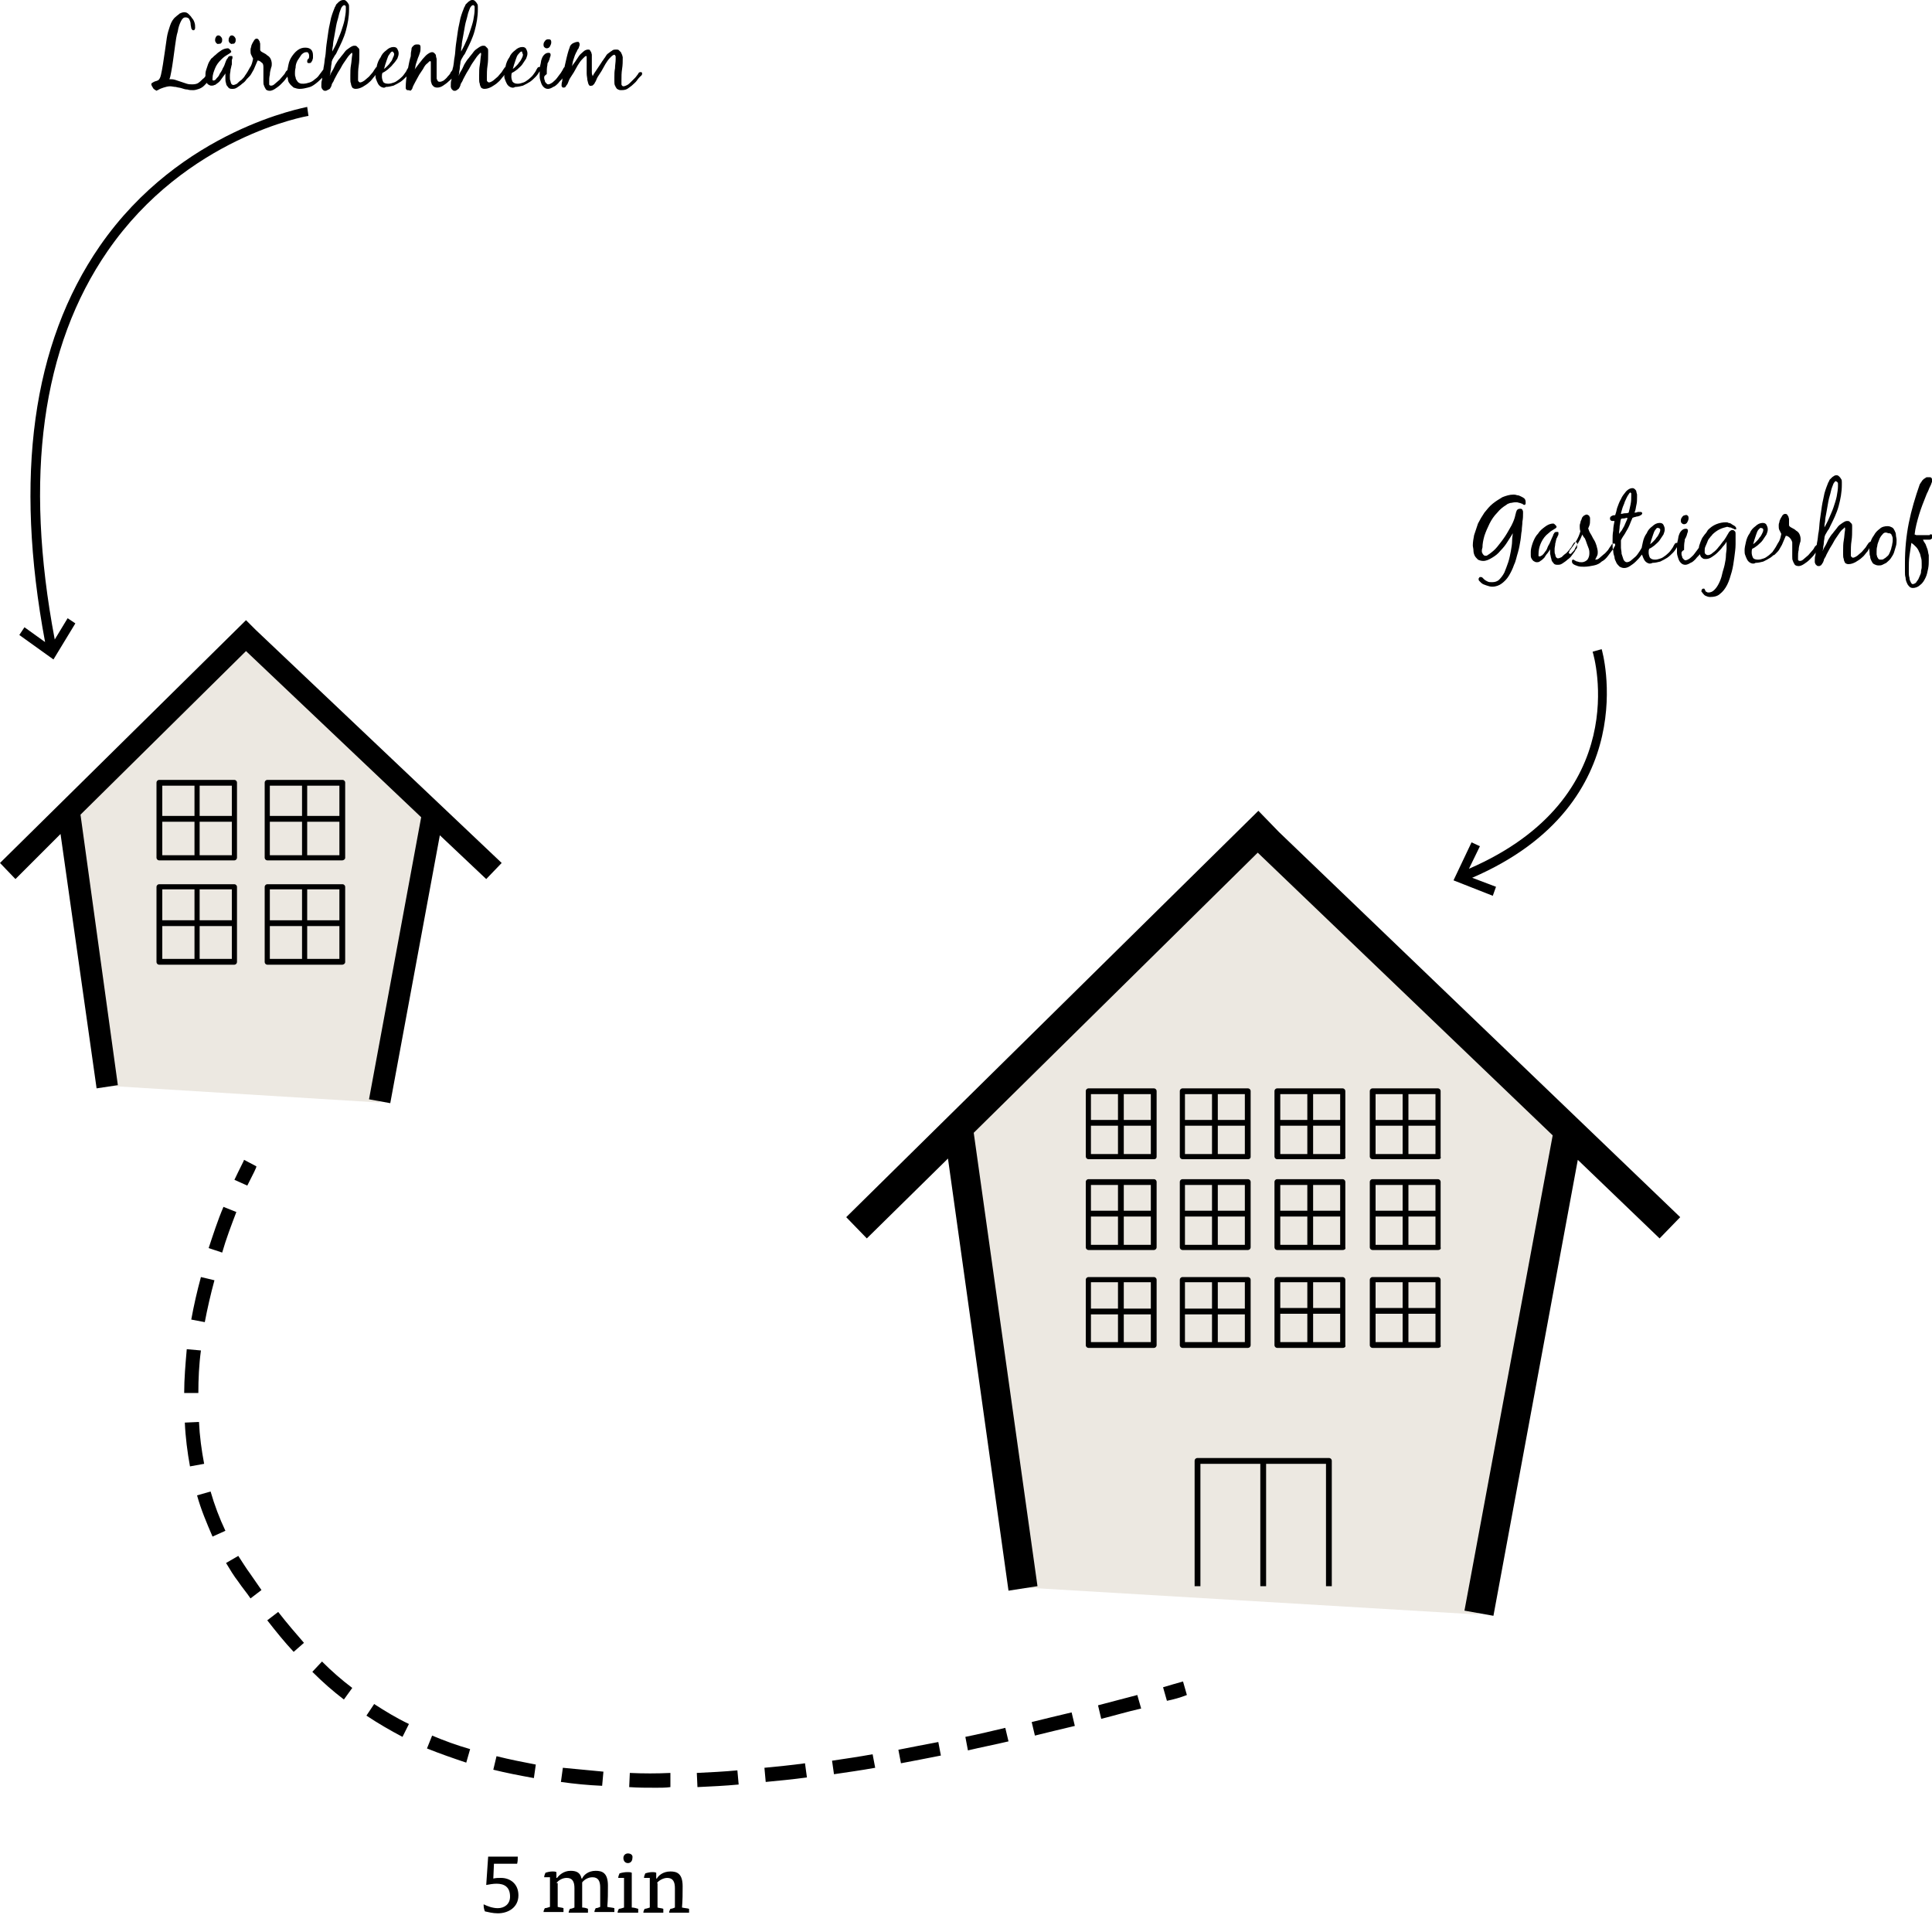 <svg xmlns="http://www.w3.org/2000/svg" viewBox="0 0 300 297.3">
  <path d="m38.2 99 29.3 27.3-8.6 44.9-42.2-2.6-6-42.9L38.2 99z" fill="#ece8e1"/>
  <path d="m60.6 171.3-3.3-.6 8.1-43.8-27.2-25.8-25.7 25.4 5.8 42-3.3.5-5.6-39.5-7 7L0 134l38.2-37.7 1.5 1.5L77.9 134l-2.4 2.5-7.2-6.8z"/>
  <path d="M36.4 133.6H24.7c-.2 0-.4-.2-.4-.4v-11.7c0-.2.2-.4.4-.4h11.7c.2 0 .4.2.4.4v11.7c0 .2-.2.4-.4.4zm-5.4-.8h5V122h-5v10.8zm-5.8 0h5V122h-5v10.8z"/>
  <path d="M24.5 126.7h12.1v.9H24.5zm11.9 23.1H24.7c-.2 0-.4-.2-.4-.4v-11.7c0-.2.2-.4.4-.4h11.7c.2 0 .4.2.4.4v11.7c0 .2-.2.4-.4.4zm-5.4-.9h5v-10.8h-5v10.8zm-5.8 0h5v-10.8h-5v10.8z"/>
  <path d="M24.5 142.9h12.1v.9H24.5zm28.6-9.3H41.5c-.2 0-.4-.2-.4-.4v-11.7c0-.2.2-.4.4-.4h11.7c.2 0 .4.2.4.4v11.7c0 .2-.2.4-.5.4zm-5.4-.8h5V122h-5v10.8zm-5.8 0h5V122h-5v10.8z"/>
  <path d="M41.3 126.7h12.1v.9H41.3zm11.8 23.1H41.5c-.2 0-.4-.2-.4-.4v-11.7c0-.2.2-.4.4-.4h11.7c.2 0 .4.2.4.4v11.7c0 .2-.2.4-.5.4zm-5.4-.9h5v-10.8h-5v10.8zm-5.8 0h5v-10.8h-5v10.8z"/>
  <path d="M41.3 142.9h12.1v.9H41.3z"/>
  <path d="m194.9 130.1 49.1 45.7-14.5 74.9-70.6-4.2-10-71.8 46-44.6z" fill="#ece8e1"/>
  <path d="m231.9 250.9-4.5-.8 13.7-73.8-45.8-43.9-44.1 43.5 9.9 70.4-4.5.7-9.4-67.1-12.6 12.4-3.2-3.3 64-63.1 3.2 3.3 62.3 59.8-3.2 3.3-12.7-12.2z"/>
  <path d="M179.2 180H169c-.2 0-.4-.2-.4-.4v-10.2c0-.2.2-.4.4-.4h10.2c.2 0 .4.2.4.4v10.2c0 .3-.2.4-.4.4zm-4.7-.8h4.2v-9.3h-4.2v9.3zm-5.1 0h4.2v-9.3h-4.2v9.3z"/>
  <path d="M168.8 173.9h10.5v.9h-10.5zm10.4 20.2H169c-.2 0-.4-.2-.4-.4v-10.2c0-.2.2-.4.4-.4h10.2c.2 0 .4.2.4.4v10.2c0 .2-.2.4-.4.4zm-4.7-.8h4.2V184h-4.2v9.3zm-5.1 0h4.2V184h-4.2v9.3z"/>
  <path d="M168.8 188h10.5v.9h-10.5zm10.4 21.3H169c-.2 0-.4-.2-.4-.4v-10.2c0-.2.2-.4.4-.4h10.2c.2 0 .4.2.4.4v10.2c0 .2-.2.4-.4.4zm-4.7-.9h4.2v-9.3h-4.2v9.3zm-5.1 0h4.2v-9.3h-4.2v9.3z"/>
  <path d="M168.8 203.2h10.5v.9h-10.5zm25-23.2h-10.2c-.2 0-.4-.2-.4-.4v-10.2c0-.2.2-.4.4-.4h10.2c.2 0 .4.2.4.4v10.2c0 .3-.2.4-.4.4zm-4.7-.8h4.2v-9.3h-4.2v9.3zm-5.1 0h4.2v-9.3H184v9.3z"/>
  <path d="M183.4 173.9h10.5v.9h-10.5zm10.4 20.2h-10.2c-.2 0-.4-.2-.4-.4v-10.2c0-.2.2-.4.4-.4h10.2c.2 0 .4.2.4.4v10.2c0 .2-.2.4-.4.4zm-4.7-.8h4.2V184h-4.2v9.3zm-5.1 0h4.2V184H184v9.3z"/>
  <path d="M183.4 188h10.5v.9h-10.5zm10.4 21.3h-10.2c-.2 0-.4-.2-.4-.4v-10.2c0-.2.2-.4.4-.4h10.2c.2 0 .4.2.4.4v10.2c0 .2-.2.4-.4.4zm-4.7-.9h4.2v-9.3h-4.2v9.3zm-5.1 0h4.2v-9.3H184v9.3z"/>
  <path d="M183.4 203.2h10.5v.9h-10.5zm39.9-23.2h-10.2c-.2 0-.4-.2-.4-.4v-10.2c0-.2.2-.4.4-.4h10.2c.2 0 .4.2.4.4v10.2c.1.3-.1.4-.4.4zm-4.6-.8h4.2v-9.3h-4.2v9.3zm-5.1 0h4.2v-9.3h-4.2v9.3zm-5.1.8h-10.2c-.2 0-.4-.2-.4-.4v-10.2c0-.2.2-.4.4-.4h10.2c.2 0 .4.2.4.4v10.2c.1.3-.1.4-.4.4zm-4.6-.8h4.2v-9.3h-4.2v9.3zm-5.1 0h4.2v-9.3h-4.2v9.3z"/>
  <path d="M223.5 174.8H213v-.9h10.5v.9zm-14.8 0h-10.5v-.9h10.5v.9zm14.6 19.3h-10.2c-.2 0-.4-.2-.4-.4v-10.2c0-.2.2-.4.4-.4h10.2c.2 0 .4.2.4.4v10.2c.1.2-.1.4-.4.4zm-4.6-.8h4.2V184h-4.2v9.3zm-5.1 0h4.2V184h-4.2v9.3zm-5.1.8h-10.2c-.2 0-.4-.2-.4-.4v-10.2c0-.2.2-.4.4-.4h10.2c.2 0 .4.2.4.4v10.2c.1.2-.1.4-.4.4zm-4.6-.8h4.2V184h-4.2v9.3zm-5.1 0h4.2V184h-4.2v9.3z"/>
  <path d="M223.5 188.9H213v-.9h10.5v.9zm-14.8 0h-10.5v-.9h10.5v.9zm14.6 20.4h-10.2c-.2 0-.4-.2-.4-.4v-10.2c0-.2.2-.4.4-.4h10.2c.2 0 .4.2.4.4v10.2c.1.2-.1.4-.4.4zm-4.6-.9h4.2v-9.3h-4.2v9.3zm-5.1 0h4.2v-9.3h-4.2v9.3zm-5.1.9h-10.2c-.2 0-.4-.2-.4-.4v-10.2c0-.2.2-.4.4-.4h10.2c.2 0 .4.2.4.4v10.2c.1.2-.1.4-.4.4zm-4.6-.9h4.2v-9.3h-4.2v9.3zm-5.1 0h4.2v-9.3h-4.2v9.3z"/>
  <path d="M223.5 204H213v-.9h10.5v.9zm-14.8 0h-10.5v-.9h10.5v.9zm-1.9 42.3h-.9v-19h-9.3v19h-.9v-19h-9.3v19h-.9v-19.5c0-.2.2-.4.4-.4h20.5c.2 0 .4.2.4.4v19.5zM24 13.9c-.1-.1-.2-.1-.2-.2-.1-.1-.1-.2-.2-.3 0-.1-.1-.2-.1-.2 0-.2 0-.3.1-.3.1-.1.2-.1.3-.2.1 0 .2-.1.3-.1.1 0 .2-.1.3-.1.2-.1.4-.4.5-.9.1-.4.2-1 .3-1.6.1-.6.2-1.3.3-2l.3-2.1c.1-.7.3-1.3.5-1.9.2-.6.5-1.1.9-1.4.2-.2.4-.3.6-.5.2-.1.5-.2.7-.2.3 0 .5.1.7.3.2.2.4.4.5.6.2.2.3.4.4.7.1.3.1.5.1.8 0 .1 0 .2-.1.3 0 .1-.1.1-.2.1s-.2-.1-.3-.3c0-.2-.1-.4-.1-.7 0-.2-.1-.5-.2-.7-.1-.2-.3-.3-.6-.3s-.5.2-.7.6c-.2.4-.4.9-.5 1.6-.2.6-.3 1.4-.4 2.1-.1.8-.2 1.5-.3 2.2-.1.7-.2 1.4-.3 1.9-.1.6-.2 1-.3 1.2.3 0 .6 0 .9.1l.9.3.9.3c.3.1.6.1.9.1.4 0 .8-.1 1-.3.3-.2.5-.5.8-.7.2-.3.4-.5.5-.7.1-.2.3-.3.4-.3.1 0 .1 0 .2.1.1 0 .1.1.1.2v.2c0 .1-.1.1-.1.2-.1.2-.3.5-.5.8-.2.3-.4.5-.6.7-.2.2-.5.4-.8.5-.3.1-.6.2-.9.2-.3 0-.6 0-.9-.1-.3 0-.6-.1-.9-.2-.3-.1-.6-.1-.9-.2-.3 0-.6-.1-.9-.1-.3 0-.7.1-1 .2-.3.1-.6.2-.9.4-.1 0-.2.1-.2.1-.1-.1-.2-.1-.3-.2zm15-2.6c-.1.1-.2.2-.2.3-.1.2-.3.4-.5.7-.2.3-.4.5-.7.7-.2.2-.5.4-.8.6-.3.2-.5.2-.8.2-.3 0-.5-.1-.6-.3-.2-.2-.3-.4-.3-.6-.1-.2-.1-.5-.1-.8v-.7c-.1.2-.3.4-.5.7-.2.3-.4.6-.7.8-.2.1-.3.3-.5.3-.2.1-.3.1-.5.1s-.3-.1-.5-.2c-.1-.1-.2-.2-.3-.4-.1-.2-.1-.3-.1-.5v-.5c0-.2 0-.5.1-.8l.3-.9c.1-.3.3-.6.5-.9.2-.1.4-.4.7-.6.3-.3.6-.5.9-.7.3-.2.7-.3 1-.3.1 0 .2.1.3.2.1.1.2.2.2.3v.1s-.1 0-.1.1c-.3.2-.5.3-.8.5-.3.2-.5.4-.7.6-.4.4-.7.8-.9 1.3-.2.5-.4 1-.4 1.6v.2c0 .1.1.1.2.1s.3-.1.4-.3c.2-.2.4-.4.5-.7.2-.3.4-.6.5-.9.2-.3.3-.6.4-.9.1-.3.2-.5.3-.6.1-.1.1-.2.2-.3.1-.1.2-.1.3-.1h.2c.1 0 .1.1.1.2s0 .2-.1.4v.7c-.1.3-.1.5-.2.8 0 .3-.1.6-.1.9v.4c0 .2 0 .3.1.5 0 .2.1.3.1.4.1.1.2.2.3.2.2 0 .4-.1.6-.2.2-.2.4-.4.7-.6.2-.2.4-.4.6-.7.2-.2.3-.4.4-.6.1-.1.1-.2.2-.3.1-.1.1-.1.3-.1.2 0 .2.1.2.3-.1.1-.1.2-.2.3zm-5.4-4.6c-.1-.1-.2-.3-.2-.4 0-.2 0-.3.1-.5s.2-.3.4-.3.3.1.4.2c.1.1.2.3.2.4 0 .2 0 .4-.1.5-.1.2-.2.2-.5.2 0 .1-.2 0-.3-.1zm2.1 0c-.1-.1-.2-.3-.2-.4 0-.2 0-.3.1-.5s.2-.3.4-.3.3.1.4.2c.1.1.2.3.2.4 0 .2 0 .4-.1.5-.1.2-.2.2-.5.2 0 .1-.1 0-.3-.1zm4.9 3c-.2-.2-.4-.3-.6-.3-.1.2-.2.5-.3.7-.1.2-.2.5-.3.7-.1.2-.3.5-.4.7-.1.2-.3.4-.5.6l-.2.2c-.1.1-.1.1-.2.1s-.2-.1-.2-.2V12c0-.1.1-.1.1-.2.3-.4.6-.9.8-1.3.3-.4.4-.9.5-1.4l-.3-.6c-.1-.2-.1-.4-.1-.7 0-.1 0-.3.1-.5 0-.2.1-.4.2-.6.1-.2.2-.3.3-.5.1-.1.2-.2.3-.2.1 0 .2 0 .3.1.1.1.1.2.2.3 0 .1.1.3.1.4v1c.1.2.3.3.5.4.2.1.4.2.6.4.2.1.4.3.5.5.1.2.2.5.2.8 0 .2 0 .4-.1.6-.1.4-.2.7-.2 1.1-.1.4-.1.7-.1 1.1v.4c0 .1.1.2.3.2.2 0 .4-.1.6-.3.2-.2.5-.4.7-.6.2-.2.4-.5.6-.7.2-.2.3-.4.4-.6l.2-.2c.1-.1.1-.1.2-.1s.1 0 .2.1v.4c0 .1-.1.1-.1.2-.1.2-.3.4-.5.7-.2.3-.5.6-.8.9-.3.3-.6.5-.9.7-.3.2-.6.3-.8.3-.3 0-.5-.1-.6-.2-.1-.2-.2-.3-.3-.6-.1-.2-.1-.4-.1-.7v-2.2c0-.4-.1-.6-.3-.7zm5 3.9c-.2-.2-.5-.4-.6-.6-.2-.2-.3-.5-.3-.8-.1-.3-.1-.6-.1-.9 0-.4.1-.8.2-1.3s.3-.9.5-1.2.5-.7.9-1c.4-.3.8-.4 1.2-.4.4 0 .7.1.9.3.2.2.3.5.3.9V9c0 .1-.1.3-.1.4-.1.1-.1.2-.2.3-.1.1-.2.1-.4.1-.1 0-.2-.1-.2-.2s0-.3.1-.4c.2-.1.2-.3.2-.5 0-.1 0-.3-.1-.4 0-.1-.1-.2-.3-.2-.3 0-.5.1-.8.4l-.6.9c-.2.4-.3.7-.3 1.1-.1.4-.1.7-.1.9 0 .2 0 .4.1.6 0 .2.1.4.2.5.1.2.2.3.4.4.2.1.3.1.6.1s.7-.1 1-.2c.3-.1.6-.3.8-.5.3-.2.5-.4.7-.7.2-.3.4-.5.6-.8.1-.1.1-.2.2-.3.1-.1.2-.1.3-.1.2 0 .2.1.2.2v.2c0 .1-.1.1-.1.2-.2.4-.5.7-.8 1.1-.3.3-.6.6-1 .9-.4.3-.7.5-1.2.6-.4.1-.8.2-1.3.2-.3 0-.6-.1-.9-.2zm8.7-5.1c-.2.2-.4.5-.6.8-.2.3-.5.7-.7 1.1-.2.4-.5.8-.7 1.2-.2.4-.4.7-.5 1-.2.3-.3.5-.3.6 0 .1-.1.2-.1.3-.1.1-.1.2-.2.3-.2.1-.3.2-.4.2-.1.1-.2.1-.3.1-.1 0-.2 0-.3-.1l-.2-.2c0-.1-.1-.2-.1-.3v-.3c0-.3 0-.5.1-.8 0-.3.1-.5.1-.8.1-.5.1-1 .2-1.4.1-.5.1-1 .2-1.4.1-.5.1-1.2.2-1.9l.3-2.1c.1-.7.3-1.4.4-2 .2-.7.4-1.2.6-1.7.1-.1.1-.2.2-.4l.3-.3c.1-.1.2-.2.4-.3.2-.1.4-.1.5-.1.2 0 .3.1.4.2.1.1.2.2.3.4.1.1.1.3.1.5v.4c0 1.1-.2 2.2-.5 3.3-.3 1.1-.8 2.1-1.3 3.1-.1.2-.2.5-.4.7-.1.2-.3.5-.4.7 0 .1-.1.2-.1.4s-.1.5-.1.8c0 .3-.1.5-.1.8 0 .2-.1.4-.1.5.1-.2.2-.5.4-.8.2-.3.3-.6.5-1 .2-.3.4-.7.7-1 .2-.3.5-.6.7-.9.2-.3.5-.5.8-.7s.5-.3.7-.3c.2 0 .3 0 .4.1l.3.3c.1.1.1.3.1.4v.4c0 .6 0 1.3-.1 1.9-.1.6-.1 1.3-.1 1.9v.4c0 .1.1.1.1.2.1 0 .1.1.2.1.2 0 .4-.1.7-.3.2-.2.5-.4.7-.6.2-.2.4-.5.6-.7.2-.3.3-.5.4-.6 0-.1.1-.1.2-.2s.1-.1.2-.1.2 0 .2.1v.3s0 .1-.1.1c-.2.3-.4.6-.6 1-.3.3-.5.7-.9 1-.3.3-.7.5-1 .7-.4.2-.7.3-1.1.3-.2 0-.4-.1-.5-.2-.1-.2-.2-.4-.2-.6-.1-.2-.1-.5-.1-.7v-.6c0-.5 0-1.1.1-1.6s.1-1.1.2-1.6v-.2c0-.1-.1-.1-.1-.1l-.3.3zM53 1.2c-.1.3-.3.7-.4 1.2-.1.5-.3 1-.4 1.6-.1.6-.2 1.1-.3 1.7-.1.5-.2 1-.2 1.4-.1.4-.1.7-.1.9.2-.4.5-.9.7-1.4.2-.6.5-1.2.7-1.8.2-.6.4-1.2.5-1.7.1-.6.2-1.1.2-1.6v-.4c0-.1 0-.2-.1-.2 0-.1-.1-.1-.1-.1-.2 0-.3.1-.5.4zm6.2 12.3c-.2-.1-.4-.3-.5-.5-.1-.2-.2-.4-.3-.7-.1-.2-.1-.5-.1-.8 0-.3.1-.8.2-1.2.1-.5.3-1 .6-1.4.2-.5.5-.8.9-1.1.3-.3.7-.5 1.1-.5.3 0 .5.1.6.3.1.2.2.4.2.7 0 .3-.1.5-.2.8-.2.3-.4.6-.7.9-.2.3-.5.5-.8.8-.3.2-.5.4-.8.5-.1.2-.1.4-.1.6 0 .3.1.6.2.8s.4.3.8.3c.3 0 .6-.1.9-.2.3-.1.5-.3.8-.5.2-.2.5-.4.7-.7.2-.3.4-.5.5-.8.1-.1.1-.2.2-.3.1-.1.2-.1.3-.1h.1l.1.1v.2c0 .1-.1.1-.1.2-.2.3-.4.7-.7 1-.3.3-.6.6-.9.8-.3.2-.7.4-1.1.6-.4.1-.8.2-1.2.2-.2.2-.5.1-.7 0zm1.3-5.1c-.2.2-.3.5-.4.8l-.3.9c-.1.3-.1.5-.2.6.2-.1.3-.2.5-.4s.4-.4.5-.6c.2-.2.3-.4.4-.7.1-.2.2-.4.2-.6 0-.1 0-.2-.1-.2 0-.1-.1-.2-.2-.2s-.3.2-.4.4zm2.6 5.5c-.1-.1-.1-.2-.1-.3 0-.8.1-1.5.2-2.3.2-.8.3-1.6.5-2.3.1-.2.1-.5.1-.7 0-.2.1-.5.1-.7 0-.2.1-.3.3-.5.2-.2.4-.2.6-.2.2 0 .3 0 .4.1.1.1.1.2.1.4 0 .3 0 .5-.1.8-.1.3-.2.6-.3.8l-.3.9c-.1.3-.1.6-.2.9.1-.2.3-.4.5-.7.2-.3.5-.6.7-.9.3-.3.5-.6.8-.8.3-.2.5-.3.7-.3.2 0 .3.1.4.2.1.1.2.2.2.4s.1.3.1.5v2.9c0 .1 0 .2.1.3 0 .1.1.2.1.2.1.1.2.1.3.1.2 0 .4-.1.6-.2.2-.2.4-.3.6-.6.2-.2.4-.4.5-.7.2-.2.3-.4.3-.6 0-.1.1-.2.2-.2.1-.1.1-.1.2-.1s.1 0 .2.1c0 .1.1.1.1.2v.2c0 .1 0 .1-.1.2-.1.2-.3.5-.5.8-.2.3-.4.6-.7.8-.3.3-.6.5-.9.7-.3.2-.6.3-.9.3-.3 0-.5-.1-.6-.2-.1-.1-.3-.3-.3-.5-.1-.2-.1-.4-.1-.7V9.6c0-.1-.1-.1-.1-.1-.1 0-.1 0-.2.1l-.2.2c-.3.2-.5.5-.7.9l-.6.9c-.2.4-.4.7-.6 1.1-.2.4-.4.7-.5 1.1-.1.1-.1.2-.3.3-.1-.1-.2-.1-.4-.1-.1 0-.1 0-.2-.1zm11.2-5.4c-.2.2-.4.5-.6.8-.2.3-.5.7-.7 1.1-.2.4-.5.8-.7 1.2-.2.4-.4.7-.5 1-.2.3-.3.5-.3.6 0 .1-.1.2-.1.3-.1.1-.1.2-.2.3-.2.1-.2.2-.3.2-.1.1-.2.1-.3.1-.1 0-.2 0-.3-.1l-.2-.2c0-.1-.1-.2-.1-.3v-.3c0-.3 0-.5.1-.8 0-.3.1-.5.1-.8.1-.5.1-1 .2-1.4.1-.5.1-1 .2-1.4.1-.5.1-1.2.2-1.9l.3-2.1c.1-.7.3-1.4.4-2 .2-.7.4-1.2.6-1.7.1-.1.1-.2.2-.4l.3-.3c.1-.1.2-.2.4-.3.1-.1.3-.1.4-.1.2 0 .3.1.4.2.1.1.2.2.3.4.1.1.1.3.1.5v.4c0 1.1-.2 2.2-.5 3.3-.3 1.1-.8 2.1-1.3 3.1-.1.2-.2.5-.4.7-.1.2-.3.5-.4.7 0 .1-.1.2-.1.4s-.1.5-.1.8c0 .3-.1.5-.1.8 0 .2-.1.4-.1.5.1-.2.2-.5.4-.8.2-.3.3-.6.5-1 .2-.3.4-.7.7-1 .2-.3.5-.6.7-.9.2-.3.5-.5.8-.7.3-.2.5-.3.7-.3.2 0 .3 0 .4.1l.3.3c.1.1.1.3.1.4v.4c0 .6 0 1.3-.1 1.9-.1.6-.1 1.3-.1 1.9v.4c0 .1.1.1.1.2.1 0 .1.1.2.1.2 0 .4-.1.7-.3.2-.2.5-.4.7-.6.2-.2.4-.5.6-.7.2-.3.3-.5.4-.6 0-.1.1-.1.2-.2s.1-.1.2-.1.2 0 .2.1v.3s0 .1-.1.1c-.2.3-.4.6-.6 1-.3.3-.5.7-.9 1-.3.3-.7.5-1 .7-.4.2-.7.3-1.1.3-.2 0-.4-.1-.5-.2-.1-.2-.2-.4-.2-.6-.1-.2-.1-.5-.1-.7v-.6c0-.5 0-1.1.1-1.6s.1-1.1.2-1.6v-.2c0-.1-.1-.1-.1-.1l-.3.3zM73 1.2c-.1.3-.3.7-.4 1.2-.1.5-.3 1-.4 1.6-.1.6-.2 1.1-.3 1.7-.1.5-.2 1-.2 1.4-.1.4-.1.7-.1.9.2-.4.5-.9.7-1.4.3-.6.5-1.2.7-1.8.2-.6.4-1.2.5-1.7.1-.6.2-1.1.2-1.6v-.4c0-.1 0-.2-.1-.2 0-.1-.1-.1-.1-.1-.2 0-.3.1-.5.4zm6.2 12.3c-.2-.1-.4-.3-.5-.5-.1-.2-.2-.4-.3-.7-.1-.2-.1-.5-.1-.8 0-.3.1-.8.2-1.2.1-.5.3-1 .6-1.4.2-.5.5-.8.9-1.1.3-.3.7-.5 1.1-.5.3 0 .5.1.6.3.1.2.2.4.2.7 0 .3-.1.5-.2.8l-.6.9c-.2.3-.5.5-.8.8-.3.2-.5.4-.8.5-.1.2-.1.4-.1.6 0 .3.1.6.2.8.2.2.4.3.8.3.3 0 .6-.1.9-.2.3-.1.5-.3.8-.5.2-.2.5-.4.7-.7.2-.3.4-.5.5-.8.1-.1.1-.2.2-.3.1-.1.2-.1.3-.1h.1l.1.1v.2c0 .1-.1.1-.1.2-.2.3-.4.7-.7 1-.3.3-.6.6-.9.8-.3.2-.7.4-1.1.6-.4.1-.8.2-1.2.2-.3.2-.6.1-.8 0zm1.3-5.1c-.2.2-.3.5-.4.8l-.3.9c-.1.3-.1.5-.2.6.2-.1.3-.2.5-.4s.4-.4.5-.6c.2-.2.3-.4.4-.6.1-.2.2-.4.2-.6 0-.1 0-.2-.1-.2 0-.2 0-.3-.1-.3-.2 0-.3.2-.5.4zm4 3.6c0 .2 0 .3.1.5 0 .2.1.3.2.4.1.1.2.2.3.2.2 0 .4-.1.7-.3.2-.2.5-.4.7-.7.2-.3.4-.5.6-.8.2-.3.3-.5.4-.7.1-.1.1-.2.2-.2.1-.1.1-.1.3-.1.1 0 .2 0 .2.1v.4c0 .1-.1.1-.1.2s-.1.1-.1.2-.1.1-.1.2c-.1.2-.3.4-.5.7-.2.3-.5.5-.7.8-.3.3-.5.5-.8.6-.3.2-.6.3-.8.3-.3 0-.5-.1-.7-.3-.2-.2-.3-.4-.4-.7-.1-.3-.2-.6-.2-.9v-.8c0-.3 0-.6.1-1 .1-.3.1-.7.2-.9.1-.3.2-.5.4-.7.2-.2.4-.3.7-.3.2 0 .3.1.3.3 0 .1 0 .2-.1.4 0 .1-.1.3-.1.4-.1.1-.1.3-.2.4-.1.1-.1.3-.1.4-.1.4-.1.9-.1 1.4-.4.3-.4.4-.4.5zm1-5.8c.1.1.1.3.1.4 0 .2-.1.4-.2.6-.1.2-.3.3-.5.3s-.3-.1-.4-.2c-.1-.1-.1-.3-.1-.4 0-.2.1-.4.2-.5.1-.2.3-.3.5-.3s.3 0 .4.1zm5.9 6.9c-.1-.2-.1-.4-.2-.7 0-.3-.1-.6-.1-1V8.8c0-.1-.1-.1-.1-.1-.1 0-.2.1-.4.3-.2.2-.4.4-.6.7-.2.3-.4.6-.6 1-.2.4-.4.7-.6 1-.2.3-.4.6-.5.9-.1.3-.2.5-.3.6-.1.1-.1.2-.2.3-.1.1-.2.1-.3.1-.1 0-.2 0-.2-.1-.1-.1-.1-.1-.1-.2 0-.2 0-.4.1-.7 0-.3.1-.7.2-1.1.1-.4.1-.8.2-1.3.1-.4.2-.9.3-1.3.1-.4.2-.8.3-1.1s.2-.5.2-.6c.1-.2.3-.4.5-.5.2-.1.5-.2.7-.2.1 0 .2 0 .2.1.1.1.1.2.1.3 0 .1 0 .2-.1.4 0 .1-.1.3-.2.4-.1.1-.1.3-.2.4-.1.1-.1.3-.2.4l-.3.9c-.1.3-.1.6-.2.9.1-.2.3-.4.5-.7l.6-.9c.2-.3.5-.5.7-.7.2-.2.5-.3.7-.3.1 0 .3 0 .3.1.1.1.1.2.2.3 0 .1.1.3.1.4v2.7c0 .2 0 .3.1.5v.1s.1 0 .1-.1.1-.1.1-.2l.6-.9.6-.9c.1-.2.3-.4.4-.6.2-.2.3-.5.5-.7.3-.2.5-.4.7-.5.2-.2.4-.2.7-.2.2 0 .3 0 .4.1l.3.3c.1.1.1.3.2.4 0 .1.1.3.1.4 0 .6 0 1.2-.1 1.8-.1.6-.1 1.2-.1 1.8v.6c0 .1.1.2.1.2.1.1.1.1.2.1.2 0 .4-.1.6-.2.2-.1.4-.3.6-.5l.6-.6c.2-.2.3-.4.4-.5.1-.1.1-.2.2-.3.1-.1.2-.1.3-.1.1 0 .1 0 .2.1v.2c0 .1 0 .1-.1.2 0 .1-.1.1-.1.1-.2.2-.4.4-.6.7-.2.3-.5.5-.8.8-.3.2-.6.5-.9.6-.3.1-.6.1-.8.1-.3 0-.4-.1-.6-.2-.1-.1-.2-.3-.3-.5-.1-.2-.1-.4-.1-.7V12c0-.5 0-.9.1-1.4 0-.5.1-.9.1-1.4v-.4c0-.1 0-.1-.1-.2 0-.1-.1-.1-.1-.1-.1 0-.3.1-.5.3-.2.2-.4.4-.6.7-.2.3-.4.6-.6 1-.2.4-.4.7-.6 1-.2.3-.4.6-.5.9-.1.3-.3.5-.3.6l-.2.2c-.1.1-.1.1-.2.1-.3.1-.4 0-.5-.2zm138.7 72.5c0 .1 0 .2.1.3 0 .1.1.2.2.3.1.1.2.1.3.1.1 0 .2 0 .3-.1.1-.1.2-.1.3-.2.4-.3.8-.6 1.2-1.1.4-.5.8-1 1.2-1.6.4-.6.7-1.2 1-1.7.3-.6.5-1.1.6-1.6 0-.1.1-.3.1-.4 0-.1.1-.2.1-.3.1-.1.1-.2.2-.2.1-.1.2-.1.4-.1s.3.1.3.2c.1.1.1.2.1.4 0 .5 0 .9-.1 1.4 0 .5-.1.9-.1 1.4-.1.4-.1.9-.2 1.5s-.2 1.2-.4 1.9c-.2.6-.3 1.3-.6 1.9-.2.6-.5 1.2-.8 1.7-.3.5-.7.9-1.1 1.2-.4.3-.9.5-1.5.5-.3 0-.6-.1-.9-.2-.3-.1-.6-.2-.8-.4l-.3-.3c-.1-.1-.1-.2-.1-.3 0-.1 0-.1.1-.2 0-.1.1-.1.2-.1s.2 0 .3.1l.3.3c.1.1.3.2.5.3.2.1.4.1.7.1.4 0 .8-.1 1.1-.4.3-.3.6-.7.8-1.1.2-.5.4-1 .6-1.6.2-.6.3-1.2.4-1.7.1-.6.2-1.1.2-1.6s.1-.9.1-1.2c-.2.4-.5.8-.8 1.3-.3.5-.7 1-1.1 1.4-.4.5-.8.8-1.3 1.1-.5.3-.9.5-1.4.5-.3 0-.6-.1-.8-.2-.2-.2-.4-.4-.5-.6-.1-.2-.2-.5-.2-.8 0-.3-.1-.6-.1-.8 0-.5.1-1.1.2-1.6l.6-1.8c.3-.6.6-1.1 1-1.7.4-.5.8-1 1.3-1.4.5-.4 1-.7 1.5-1 .5-.2 1.1-.4 1.7-.4.2 0 .3 0 .6.1.2 0 .4.1.6.2.2.1.4.2.5.3.1.1.2.3.2.5v.3c0 .1-.1.2-.2.2s-.1 0-.2-.1c-.1 0-.1-.1-.2-.1s-.2-.1-.3-.1c-.1 0-.3-.1-.4-.1h-.4c-.2 0-.5.1-.7.1-.2.1-.4.1-.6.3-.5.3-1 .7-1.4 1.2-.5.5-.9 1.1-1.2 1.7-.3.6-.6 1.3-.8 1.9-.2.7-.3 1.3-.3 1.8-.1.3-.1.4-.1.6zm14.7-.4c-.1.1-.2.2-.2.3-.1.2-.3.4-.5.7-.2.3-.4.5-.7.7-.2.2-.5.4-.8.6-.3.2-.5.2-.8.2-.3 0-.5-.1-.6-.3-.2-.2-.3-.4-.3-.6-.1-.2-.1-.5-.2-.8v-.7c-.1.2-.2.3-.4.6-.2.2-.3.4-.5.7-.2.2-.4.4-.6.5-.2.2-.4.2-.6.2-.2 0-.3-.1-.5-.2-.1-.1-.2-.2-.3-.4-.1-.2-.1-.3-.1-.5v-.5c0-.4.1-.8.3-1.4.2-.5.4-1 .8-1.4.3-.5.7-.8 1.1-1.1.4-.3.8-.5 1.3-.5.1 0 .2.1.3.2.1.1.2.2.2.3v.1s-.1 0-.1.1c-.3.2-.5.3-.8.5-.2.2-.5.4-.7.6-.4.4-.7.9-.9 1.4-.2.5-.3 1-.3 1.6v.2c0 .1.1.1.2.1s.2-.1.4-.2c.1-.1.3-.3.4-.5.2-.2.3-.4.4-.7.1-.3.3-.5.4-.8.1-.2.2-.5.3-.7.1-.2.2-.4.2-.5.1-.1.1-.2.2-.3.1-.1.2-.1.3-.1h.2c.1 0 .1.1.1.2s0 .3-.1.4c-.1.2-.1.3-.2.4-.1.3-.1.5-.2.8 0 .3-.1.6-.1.8v.4c0 .2 0 .3.1.5 0 .2.1.3.1.4.1.1.2.2.3.2.2 0 .4-.1.6-.2.2-.2.4-.4.7-.6.2-.2.4-.4.6-.7.2-.2.3-.4.4-.6.1-.1.1-.2.2-.3.1-.1.1-.1.3-.1.2 0 .2.1.2.3 0 .5 0 .6-.1.7zm2-3.6c.1-.3.1-.5.1-.8v-.3c0-.1 0-.2-.1-.3 0-.1-.1-.2-.2-.2-.1-.1-.1-.1-.2-.1-.2 0-.3.1-.5.2-.1.1-.3.3-.3.5-.1.2-.2.4-.2.6-.1.2-.1.4-.1.5 0 .3 0 .5.1.8-.3 1.1-.9 2-1.6 2.9-.1.1-.1.1-.1.2s-.1.1-.1.2.1.2.2.2.2 0 .2-.1l.2-.2c.2-.2.3-.3.4-.6.1-.2.3-.5.4-.7.1-.2.3-.5.4-.7.1-.2.2-.5.3-.7.1.2.2.4.4.6.1.2.2.5.3.8.1.3.2.5.3.8.1.3.1.5.1.7 0 .4-.1.7-.3 1-.2.2-.5.4-.9.4-.2 0-.4 0-.6-.1-.2 0-.3-.1-.5-.2-.1 0-.1-.1-.1-.1h-.1c-.2 0-.2.1-.2.2v.2c0 .1.1.1.1.2.2.2.5.3.8.4.3.1.7.1 1 .1.5 0 1-.1 1.5-.2s.9-.3 1.2-.6c.4-.2.7-.5 1-.9l.9-1.2c0-.1 0-.1.1-.2 0-.1.1-.1.1-.2v-.2c0-.1-.1-.1-.2-.1s-.2 0-.3.1c-.1.1-.1.2-.2.3-.1.1-.2.3-.4.6-.2.2-.4.5-.7.7-.2.2-.5.4-.7.6-.2.2-.5.2-.6.2l.3-.6c.1-.2.1-.4.1-.6 0-.3-.1-.6-.2-1-.1-.3-.2-.6-.4-.9-.2-.3-.3-.6-.5-.9-.2-.3-.3-.6-.4-.9 0 .1.1-.1.2-.4zm6.2 0c-.2.5-.5.9-.7 1.3-.1.1-.1.2-.2.3-.1.1-.1.2-.2.3 0 .1-.1.1-.1.2s-.1.1-.1.2V85c0 .3.1.6.1 1l.3.9c.1.2.3.4.5.4s.5-.1.7-.3c.2-.2.5-.4.7-.6.2-.2.4-.5.6-.8.2-.3.3-.5.4-.7 0-.1.1-.1.2-.2s.1-.1.2-.1.1 0 .2.1c0 0 .1.1.1.2s0 .2-.1.3c-.1.1-.1.2-.2.3-.1.2-.3.5-.6.8-.2.3-.5.6-.8.9-.3.3-.6.5-.9.7-.3.2-.6.3-.9.3-.3 0-.5-.1-.7-.2-.2-.2-.4-.4-.5-.6-.1-.3-.3-.5-.3-.9-.1-.3-.2-.6-.2-1-.1-.3-.1-.6-.1-.9v-.7c0-.5 0-1 .1-1.5 0-.5.1-1 .2-1.5h-.3c-.2 0-.4-.1-.4-.4 0-.2.1-.3.3-.4.2-.1.3-.1.5-.1.1-.3.2-.6.3-1.1.2-.5.3-.9.6-1.4.2-.5.5-.8.8-1.2.3-.3.6-.5 1-.5.2 0 .3.1.4.2.1.1.2.2.2.4 0 .1.1.3.1.4v.4c0 .4 0 .8-.1 1.2-.1.4-.1.8-.3 1.2.2 0 .3 0 .5-.1h.5c.1 0 .2.1.2.2s0 .1-.1.2l-.1.1s-.1 0-.2.1c-.1 0-.2.1-.4.1-.1 0-.3.1-.4.1-.1 0-.2.1-.3.1-.1.2-.3.7-.5 1.2zm-.2-4.7c-.2.3-.3.6-.5 1-.1.4-.3.7-.4 1.1-.1.4-.2.6-.2.8.2 0 .4-.1.6-.1.2 0 .4 0 .6-.1.1-.4.2-.8.3-1.3.1-.5.1-.9.1-1.3v-.4l-.1-.1c-.1-.1-.2.1-.4.4zm-1.3 4.8c0 .4-.1.8-.1 1.2.1-.1.2-.3.4-.5.1-.2.3-.5.4-.7.1-.2.2-.5.3-.7.1-.2.2-.4.2-.6-.2 0-.4.1-.5.1-.2 0-.4 0-.5.1-.1.3-.1.7-.2 1.1zm4.3 5.7c-.2-.1-.4-.3-.5-.5-.1-.2-.2-.4-.3-.7-.1-.2-.1-.5-.1-.8 0-.3.1-.8.2-1.2.1-.5.3-1 .6-1.4.2-.5.5-.8.9-1.1.3-.3.7-.5 1.1-.5.3 0 .5.1.6.3.1.2.2.4.2.7 0 .3-.1.5-.2.8l-.6.9c-.2.3-.5.5-.8.8-.3.2-.5.4-.8.5-.1.2-.1.4-.1.6 0 .3.1.6.2.8.2.2.4.3.8.3.3 0 .6-.1.9-.2.3-.1.5-.3.8-.5.2-.2.5-.4.7-.7.2-.3.4-.5.5-.8.1-.1.1-.2.2-.3.1-.1.2-.1.3-.1h.1l.1.1v.2c0 .1-.1.1-.1.2-.2.3-.4.7-.7 1-.3.3-.6.6-.9.8-.3.2-.7.4-1.1.6-.4.1-.8.2-1.2.2-.4.2-.6.1-.8 0zm1.3-5.2c-.2.2-.3.5-.4.8l-.3.9c-.1.3-.1.5-.2.6.2-.1.3-.2.5-.4s.4-.4.5-.6c.2-.2.3-.4.4-.6.1-.2.2-.4.2-.6 0-.1 0-.2-.1-.2 0-.1-.1-.1-.2-.1-.1-.1-.3 0-.4.2zm4 3.7c0 .2 0 .3.1.5 0 .2.1.3.2.4.1.1.2.2.3.2.2 0 .4-.1.7-.3.2-.2.5-.4.7-.7.2-.3.4-.5.6-.8.2-.3.3-.5.4-.7.1-.1.1-.2.2-.2.1-.1.1-.1.3-.1.1 0 .2 0 .2.1v.4c0 .1-.1.1-.1.2s-.1.1-.1.2-.1.1-.1.2c-.1.2-.3.4-.5.7-.2.3-.5.5-.7.8-.3.3-.5.5-.8.6-.3.2-.6.3-.8.3-.3 0-.5-.1-.7-.3-.2-.2-.3-.4-.4-.7-.1-.3-.2-.6-.2-.9V85c0-.3 0-.6.1-1 .1-.3.1-.7.2-.9.1-.3.2-.5.4-.7.2-.2.4-.3.7-.3.2 0 .3.1.3.3 0 .1 0 .2-.1.4 0 .1-.1.3-.1.4-.1.1-.1.3-.2.4-.1.1-.1.3-.1.4-.1.4-.1.9-.1 1.4-.4.2-.4.4-.4.5zm1-5.8c.1.1.1.3.1.4 0 .2-.1.4-.2.6-.1.2-.3.3-.5.3s-.3-.1-.4-.2c-.1-.1-.1-.3-.1-.4 0-.2.1-.4.2-.5.1-.2.3-.3.5-.3.1-.1.3 0 .4.1zm4.9 2.1c-.4.2-.8.5-1.1.8-.1.2-.3.3-.4.5-.2.2-.3.4-.4.7-.1.2-.2.5-.3.7-.1.2-.1.5-.1.7 0 .2 0 .3.1.4.1.1.2.2.4.2s.5-.1.8-.4c.3-.2.6-.5.9-.9.3-.3.5-.7.8-1 .2-.3.4-.6.5-.8.1-.2.2-.3.3-.5.2-.2.3-.3.5-.3s.3.1.4.2c.1.1.1.3.1.4v1.6c0 .7-.1 1.3-.2 2.1-.1.7-.2 1.5-.4 2.2-.2.7-.4 1.4-.7 2-.3.6-.7 1.1-1.1 1.4-.4.4-1 .5-1.6.5-.2 0-.5-.1-.7-.2-.2-.1-.3-.3-.5-.5 0-.1 0-.1-.1-.1v-.1c0-.1 0-.2.1-.3.1-.1.1-.1.2-.1s.2 0 .2.1.1.1.1.2.1.2.2.2c.1.1.2.1.3.1.3 0 .6-.1.9-.4.3-.3.5-.6.7-1 .2-.4.4-.9.5-1.4.1-.5.3-1 .4-1.5.1-.5.2-1 .2-1.4 0-.4.1-.8.1-1v-1.2c-.1.2-.3.5-.6.8-.2.3-.5.6-.8.9-.3.3-.6.5-.9.7-.3.2-.6.3-.9.3-.2 0-.4 0-.5-.1-.1-.1-.3-.2-.3-.3-.1-.1-.1-.3-.2-.5 0-.2-.1-.3-.1-.5 0-.3 0-.6.1-.8.1-.3.2-.6.3-.8.1-.3.3-.5.5-.8.2-.2.4-.5.5-.7.4-.4.8-.7 1.3-.9.5-.2 1-.3 1.5-.3.1 0 .3 0 .4.1.2 0 .4.1.5.2.2.1.3.2.5.3.1.1.2.2.2.4 0 .1 0 .1-.1.1h-.1c-.1 0-.1 0-.2-.1-.1 0-.2-.1-.3-.1-.1-.1-.2-.1-.3-.1-.1 0-.3-.1-.4-.1-.4.1-.8.2-1.2.4zm4.8 5.2c-.2-.1-.4-.3-.5-.5-.1-.2-.2-.4-.3-.7-.1-.2-.1-.5-.1-.8 0-.3.1-.8.2-1.2.1-.5.3-1 .6-1.4.2-.5.5-.8.9-1.1.3-.3.7-.5 1.1-.5.3 0 .5.1.6.3.1.2.2.4.2.7 0 .3-.1.5-.2.8l-.6.9c-.2.3-.5.5-.8.8-.3.2-.5.4-.8.5-.1.2-.1.4-.1.6 0 .3.1.6.2.8s.4.3.8.3c.3 0 .6-.1.9-.2.3-.1.5-.3.8-.5.2-.2.5-.4.7-.7.2-.3.4-.5.5-.8.1-.1.1-.2.2-.3.1-.1.2-.1.3-.1h.1l.1.1v.2c0 .1-.1.1-.1.2-.2.3-.4.7-.7 1-.3.3-.6.6-.9.8-.3.2-.7.4-1.1.6-.4.1-.8.2-1.2.2-.3.2-.6.1-.8 0zm1.3-5.2c-.2.2-.3.5-.4.8l-.3.9c-.1.3-.1.5-.2.6.2-.1.3-.2.5-.4s.4-.4.5-.6c.2-.2.3-.4.4-.6.1-.2.2-.4.2-.6 0-.1 0-.2-.1-.2 0-.1-.1-.1-.2-.1-.1-.1-.2 0-.4.2zm4.8 1.3c-.2-.2-.4-.3-.6-.3-.1.2-.2.5-.3.7-.1.2-.2.5-.3.7s-.3.5-.4.7c-.1.2-.3.4-.5.6l-.2.2c-.1.1-.1.1-.2.1s-.2-.1-.2-.2v-.2c0-.1.1-.1.1-.2.3-.4.6-.9.8-1.3.3-.4.4-.9.5-1.4l-.3-.6c-.1-.2-.1-.4-.1-.7 0-.1 0-.3.1-.5 0-.2.1-.4.2-.6.1-.2.2-.3.3-.5.1-.1.2-.2.4-.2.1 0 .2 0 .3.1.1.1.1.2.2.3 0 .1.1.3.1.4v1c.1.2.3.3.5.4.2.1.4.2.6.4.2.1.4.3.5.5.1.2.2.5.2.8 0 .2 0 .4-.1.6-.1.4-.2.7-.2 1.1-.1.4-.1.7-.1 1.1v.4c0 .1.1.2.3.2.2 0 .4-.1.6-.3.2-.2.5-.4.7-.6.2-.2.4-.5.6-.7.2-.2.3-.4.4-.6l.2-.2c.1-.1.1-.1.2-.1s.1 0 .2.1v.4c0 .1-.1.1-.1.2-.1.2-.3.4-.5.7-.2.3-.5.6-.8.9-.3.3-.6.5-.9.7-.3.2-.6.3-.8.3-.3 0-.5-.1-.6-.2-.1-.2-.2-.3-.3-.6-.1-.2-.1-.4-.1-.7v-2.2c-.1-.3-.2-.5-.4-.7zm8.1-1.2c-.2.2-.4.5-.6.8-.2.3-.5.7-.7 1.1-.2.4-.5.8-.7 1.2-.2.4-.4.7-.5 1-.2.3-.3.5-.3.6 0 .1-.1.2-.1.3-.1.1-.1.2-.2.3-.1.1-.1.2-.2.2-.1.1-.2.1-.3.1-.1 0-.2 0-.3-.1l-.2-.2c0-.1-.1-.2-.1-.3V87c0-.3 0-.5.1-.8 0-.3.1-.5.1-.8.1-.5.1-1 .2-1.4.1-.5.1-1 .2-1.4.1-.5.1-1.2.2-1.9l.3-2.1c.1-.7.3-1.4.4-2 .2-.7.4-1.2.6-1.7.1-.1.1-.2.2-.4l.3-.3c.1-.1.2-.2.4-.3.1-.1.3-.1.4-.1.2 0 .3.1.4.2.1.1.2.2.3.4.1.1.1.3.1.5v.4c0 1.1-.2 2.2-.5 3.3-.3 1.1-.8 2.1-1.3 3.1-.1.2-.2.5-.4.7-.1.2-.3.5-.4.7 0 .1-.1.2-.1.4s-.1.5-.1.8-.1.5-.1.8c0 .2-.1.4-.1.5.1-.2.2-.5.4-.8.2-.3.3-.6.5-1 .2-.3.4-.7.7-1 .2-.3.5-.6.7-.9.2-.3.5-.5.8-.7.3-.2.5-.3.7-.3.2 0 .3 0 .4.1l.3.3c.1.1.1.3.1.4v.4c0 .6 0 1.3-.1 1.9-.1.6-.1 1.3-.1 1.9v.4c0 .1.1.1.1.2.1 0 .1.1.2.1.2 0 .4-.1.7-.3.2-.2.5-.4.7-.6.2-.2.4-.5.6-.7.2-.3.3-.5.4-.6 0-.1.1-.1.2-.2s.1-.1.2-.1.2 0 .2.1v.3s0 .1-.1.1c-.2.3-.4.6-.6 1-.3.3-.5.7-.9 1-.3.3-.7.5-1 .7-.4.2-.7.3-1.1.3-.2 0-.4-.1-.5-.2-.1-.2-.2-.4-.2-.6-.1-.2-.1-.5-.1-.7v-.6c0-.5 0-1.1.1-1.6s.1-1.1.2-1.6V82c0-.1-.1-.1-.1-.1 0 .1-.2.2-.4.4zm-1.3-7.2c-.1.3-.3.7-.4 1.2-.1.5-.3 1-.4 1.6-.1.6-.2 1.1-.3 1.7-.1.5-.2 1-.2 1.4-.1.4-.1.7-.1.9.2-.4.5-.9.7-1.4.2-.5.5-1.1.7-1.7.2-.6.4-1.2.5-1.7.1-.6.2-1.1.2-1.6v-.4c0-.1 0-.2-.1-.2 0-.1-.1-.1-.1-.1-.2-.2-.3 0-.5.3zm5.7 9.3c.1-.5.3-.9.6-1.3.2-.4.5-.7.9-1 .3-.3.8-.4 1.2-.4.3 0 .5.1.7.2.2.1.3.3.4.5.1.2.2.4.2.7 0 .2.1.5.1.7 0 .3 0 .7-.1 1-.1.3-.2.7-.3 1-.1.3-.3.6-.5.9-.2.3-.5.5-.7.7l-.6.3c-.2.1-.4.1-.6.1-.3 0-.5-.1-.7-.2-.2-.1-.3-.3-.4-.5-.1-.2-.2-.4-.2-.7-.1-.2-.1-.5-.1-.7-.1-.5 0-.9.1-1.3zm1.9-1.4c-.2.2-.4.5-.5.8-.1.3-.3.7-.3 1-.1.3-.1.6-.1.9v.4c0 .1.1.3.1.4.1.1.1.2.2.3.1.1.2.1.4.1.1 0 .3 0 .4-.1.1-.1.2-.1.3-.2.2-.2.4-.3.5-.5.1-.2.2-.4.3-.7.1-.2.1-.5.2-.7 0-.2.1-.5.1-.7v-.4c0-.2-.1-.3-.1-.4-.1-.1-.1-.3-.2-.3-.1-.1-.2-.1-.4-.1-.4-.2-.7-.1-.9.2zm6.7 1.5c.1.3.2.5.3.8.1.3.1.6.2.9v.8c0 .4 0 .8-.1 1.3s-.2 1-.4 1.4c-.2.4-.4.8-.8 1.1-.3.3-.7.5-1.2.5-.2 0-.4-.1-.5-.2-.1-.1-.3-.3-.4-.6-.1-.2-.2-.5-.2-.8-.1-.3-.1-.6-.1-.9v-1.4c0-2.1.2-4.2.6-6.2.4-2 1-4 1.7-6 .1-.1.1-.2.2-.3.1-.1.1-.2.2-.3l.2-.2c.1-.1.2-.1.3-.2.1-.1.2-.1.3-.1h.3c.1 0 .2 0 .3.1.1.1.1.2.1.3v.3c0 .1-.1.2-.1.3-.1.3-.3.6-.4.9-.1.3-.3.6-.4.9-.4 1-.8 2-1.1 3-.3 1-.6 2.1-.7 3.1.1 0 .2.1.3.1h1.9c.1 0 .2 0 .2-.1s.2 0 .2 0h.2c.1 0 .1.1.1.2 0 .2-.1.3-.2.4-.1.1-.2.2-.4.2h-1c.1.3.3.5.4.7zm-2.5 1.8c-.1.7-.1 1.4-.1 2.1v.5c0 .2 0 .5.1.8 0 .3.1.5.2.7.1.2.2.3.3.3.2 0 .3-.1.5-.2.1-.2.3-.4.4-.6.1-.2.2-.5.3-.7.1-.2.1-.4.1-.5 0-.2.1-.4.1-.6v-.6c0-.3 0-.6-.1-.9-.1-.3-.1-.6-.3-.9-.1-.3-.3-.6-.5-.8-.2-.2-.4-.4-.7-.6-.1.6-.2 1.3-.3 2zM8.3 102.4 3 98.6l.8-1.2L7 99.7C2.2 74 5 53.4 15.5 38.2c12.6-18.2 32-21.5 32.2-21.6l.2 1.4c-.2 0-19 3.3-31.2 21-10.2 14.8-13 35-8.2 60.3l2-3.3 1.2.8-3.4 5.6zm223.5 36.7-6.1-2.4 2.8-5.9 1.3.6-1.7 3.5c25.6-11.1 19.5-32.8 19.2-33.7l1.4-.4c.1.2 6.8 23.9-20.1 35.5l3.7 1.4-.5 1.4zM33 238.6c-.9-2.1-1.8-4.2-2.4-6.4l2.1-.6c.6 2.1 1.4 4.2 2.3 6.1l-2 .9zm-3.5-10.9c-.4-2.2-.7-4.5-.8-6.8l2.2-.1c.1 2.2.4 4.4.8 6.5l-2.2.4zm1.3-11.4h-2.2c0-2.2.2-4.5.4-6.8l2.2.2c-.3 2.2-.4 4.5-.4 6.6zm1-11-2.1-.4c.4-2.2.9-4.4 1.5-6.6l2.1.5c-.6 2.2-1.1 4.4-1.5 6.5zm2.7-10.8-2.1-.7c.7-2.1 1.4-4.3 2.3-6.4l2 .8c-.8 2.1-1.6 4.2-2.2 6.3zm67.4 83.1c-1.4 0-2.8 0-4.2-.1l.1-2.2c2.1.1 4.2.1 6.3 0v2.2c-.7.1-1.5.1-2.2.1zm6.4-.1-.1-2.2c2.1-.1 4.2-.2 6.3-.4l.2 2.2c-2.1.2-4.3.3-6.4.4zm-14.8-.2c-2.2-.1-4.3-.3-6.4-.6l.3-2.2c2 .2 4.1.4 6.3.6l-.2 2.2zm25.4-.6-.2-2.2c2-.2 4.2-.4 6.3-.7l.3 2.2c-2.2.3-4.3.5-6.4.7zm-36-.6c-2.2-.4-4.3-.8-6.3-1.3l.5-2.1c2 .5 4 .9 6.1 1.3l-.3 2.1zm46.6-.6-.3-2.1c2-.3 4.1-.6 6.3-1l.4 2.1c-2.2.4-4.4.7-6.4 1zm10.4-1.7-.4-2.1c2-.4 4.1-.8 6.2-1.2l.4 2.1c-2 .4-4.1.8-6.2 1.2zm-67.5-.1c-2.1-.7-4.1-1.4-6.1-2.2l.8-2c1.9.8 3.8 1.5 5.9 2.1l-.6 2.1zm77.9-1.9-.4-2.1c2-.4 4.1-.9 6.2-1.4l.5 2.1c-2.1.5-4.2.9-6.3 1.4zm-87.8-2.1c-1.9-1-3.8-2.1-5.6-3.3l1.2-1.8c1.7 1.1 3.5 2.2 5.4 3.1l-1 2zm98.2-.2-.5-2.1c2-.5 4.1-1 6.2-1.5l.5 2.1c-2.1.5-4.2 1-6.2 1.5zm10.3-2.6-.5-2.1c2-.5 4.1-1.1 6.1-1.6l.6 2.1c-2.2.5-4.2 1.1-6.2 1.6zm-117.6-3c-1.7-1.3-3.3-2.7-4.9-4.3L50 258c1.5 1.5 3.1 2.9 4.7 4.1l-1.3 1.8zm-7.8-7.4c-1.4-1.5-2.7-3.1-4.1-4.9l1.7-1.3c1.4 1.8 2.7 3.3 4 4.8l-1.6 1.4zm135.6 7.6-.6-2.1c1-.3 2-.6 3.1-.9l.6 2.1c-1 .4-2.1.7-3.1.9zM38.9 248.2c-.6-.9-1.3-1.7-1.9-2.6-.7-.9-1.3-1.9-1.9-2.9l1.9-1.1c.6.9 1.2 1.9 1.8 2.7.6.9 1.2 1.7 1.8 2.6l-1.7 1.3zm-.5-64.1-2-.9c.9-1.9 1.5-3 1.5-3.1l1.9 1c.1.1-.5 1.2-1.4 3zm38.3 105.3h3.6c.1-.4.1-.7.1-1.1h-4.6l-.3 4.4c.5-.1 1.1-.2 1.6-.2 1.2 0 2.1.5 2.1 2 0 1.2-.9 1.8-1.9 1.8-.8 0-1.6-.3-2.2-.6v.2c0 .3.1.7.2.9.5.1 1.2.3 2 .3 1.6 0 3.2-.9 3.2-2.8 0-1.8-1.3-2.7-2.7-2.7-.4 0-.8 0-1.2.1l.1-2.3zm9.7 3c.3-.4.9-.8 1.6-.8.9 0 1.2.6 1.2 1.6v3c-.2.1-.5.2-.7.2-.1.2-.2.4-.2.6h3v-.6c-.2-.1-.6-.2-.9-.2v-3.9c.3-.4.9-.8 1.6-.8.9 0 1.2.6 1.2 1.6v3c-.2.1-.5.2-.7.2-.1.2-.2.4-.2.6h3.1v-.6c-.3-.1-.7-.1-1.1-.2.1-1.1.1-2.2.1-3.3 0-2-.9-2.3-1.9-2.3-1.2 0-1.9.7-2.1 1.2h-.1c-.2-1-.9-1.2-1.7-1.2-1.1 0-1.8.7-2.1 1.1h-.1v-.9c-.2-.1-.4-.1-.6-.1-.4 0-.8.1-1.1.2-.1.2-.2.5-.2.7h.9v4.6c-.3.1-.6.2-.8.2-.1.2-.2.4-.2.6h3.1v-.6c-.2-.1-.6-.1-.9-.2v-3.7zm11.1-4.6c-.4 0-.7.3-.7.7 0 .5.3.8.7.8.4 0 .7-.3.7-.8.1-.4-.2-.7-.7-.7zm-.6 3.8v4.6c-.3.1-.6.2-.8.2-.1.2-.2.4-.2.6h3.2v-.6c-.3-.1-.7-.2-1-.2v-5.4c-.2-.1-.4-.1-.7-.1-.4 0-.9.1-1.2.2-.1.2-.2.5-.2.7h.9zm5.1.8c.3-.4 1-.8 1.6-.8.9 0 1.2.6 1.2 1.6v3c-.2.1-.5.2-.7.2-.1.2-.2.4-.2.6h3.1v-.6c-.3-.1-.7-.1-1.1-.2.1-1.1.1-2.2.1-3.3 0-2-.9-2.3-1.9-2.3-1.2 0-1.9.7-2.1 1.1h-.1v-.9c-.2-.1-.4-.1-.6-.1-.4 0-.8.1-1.1.2-.1.2-.2.5-.2.7h.9v4.6c-.3.1-.6.2-.8.2-.1.2-.2.4-.2.6h3.1v-.6c-.2-.1-.6-.1-.9-.2v-3.8z"/>
</svg>
